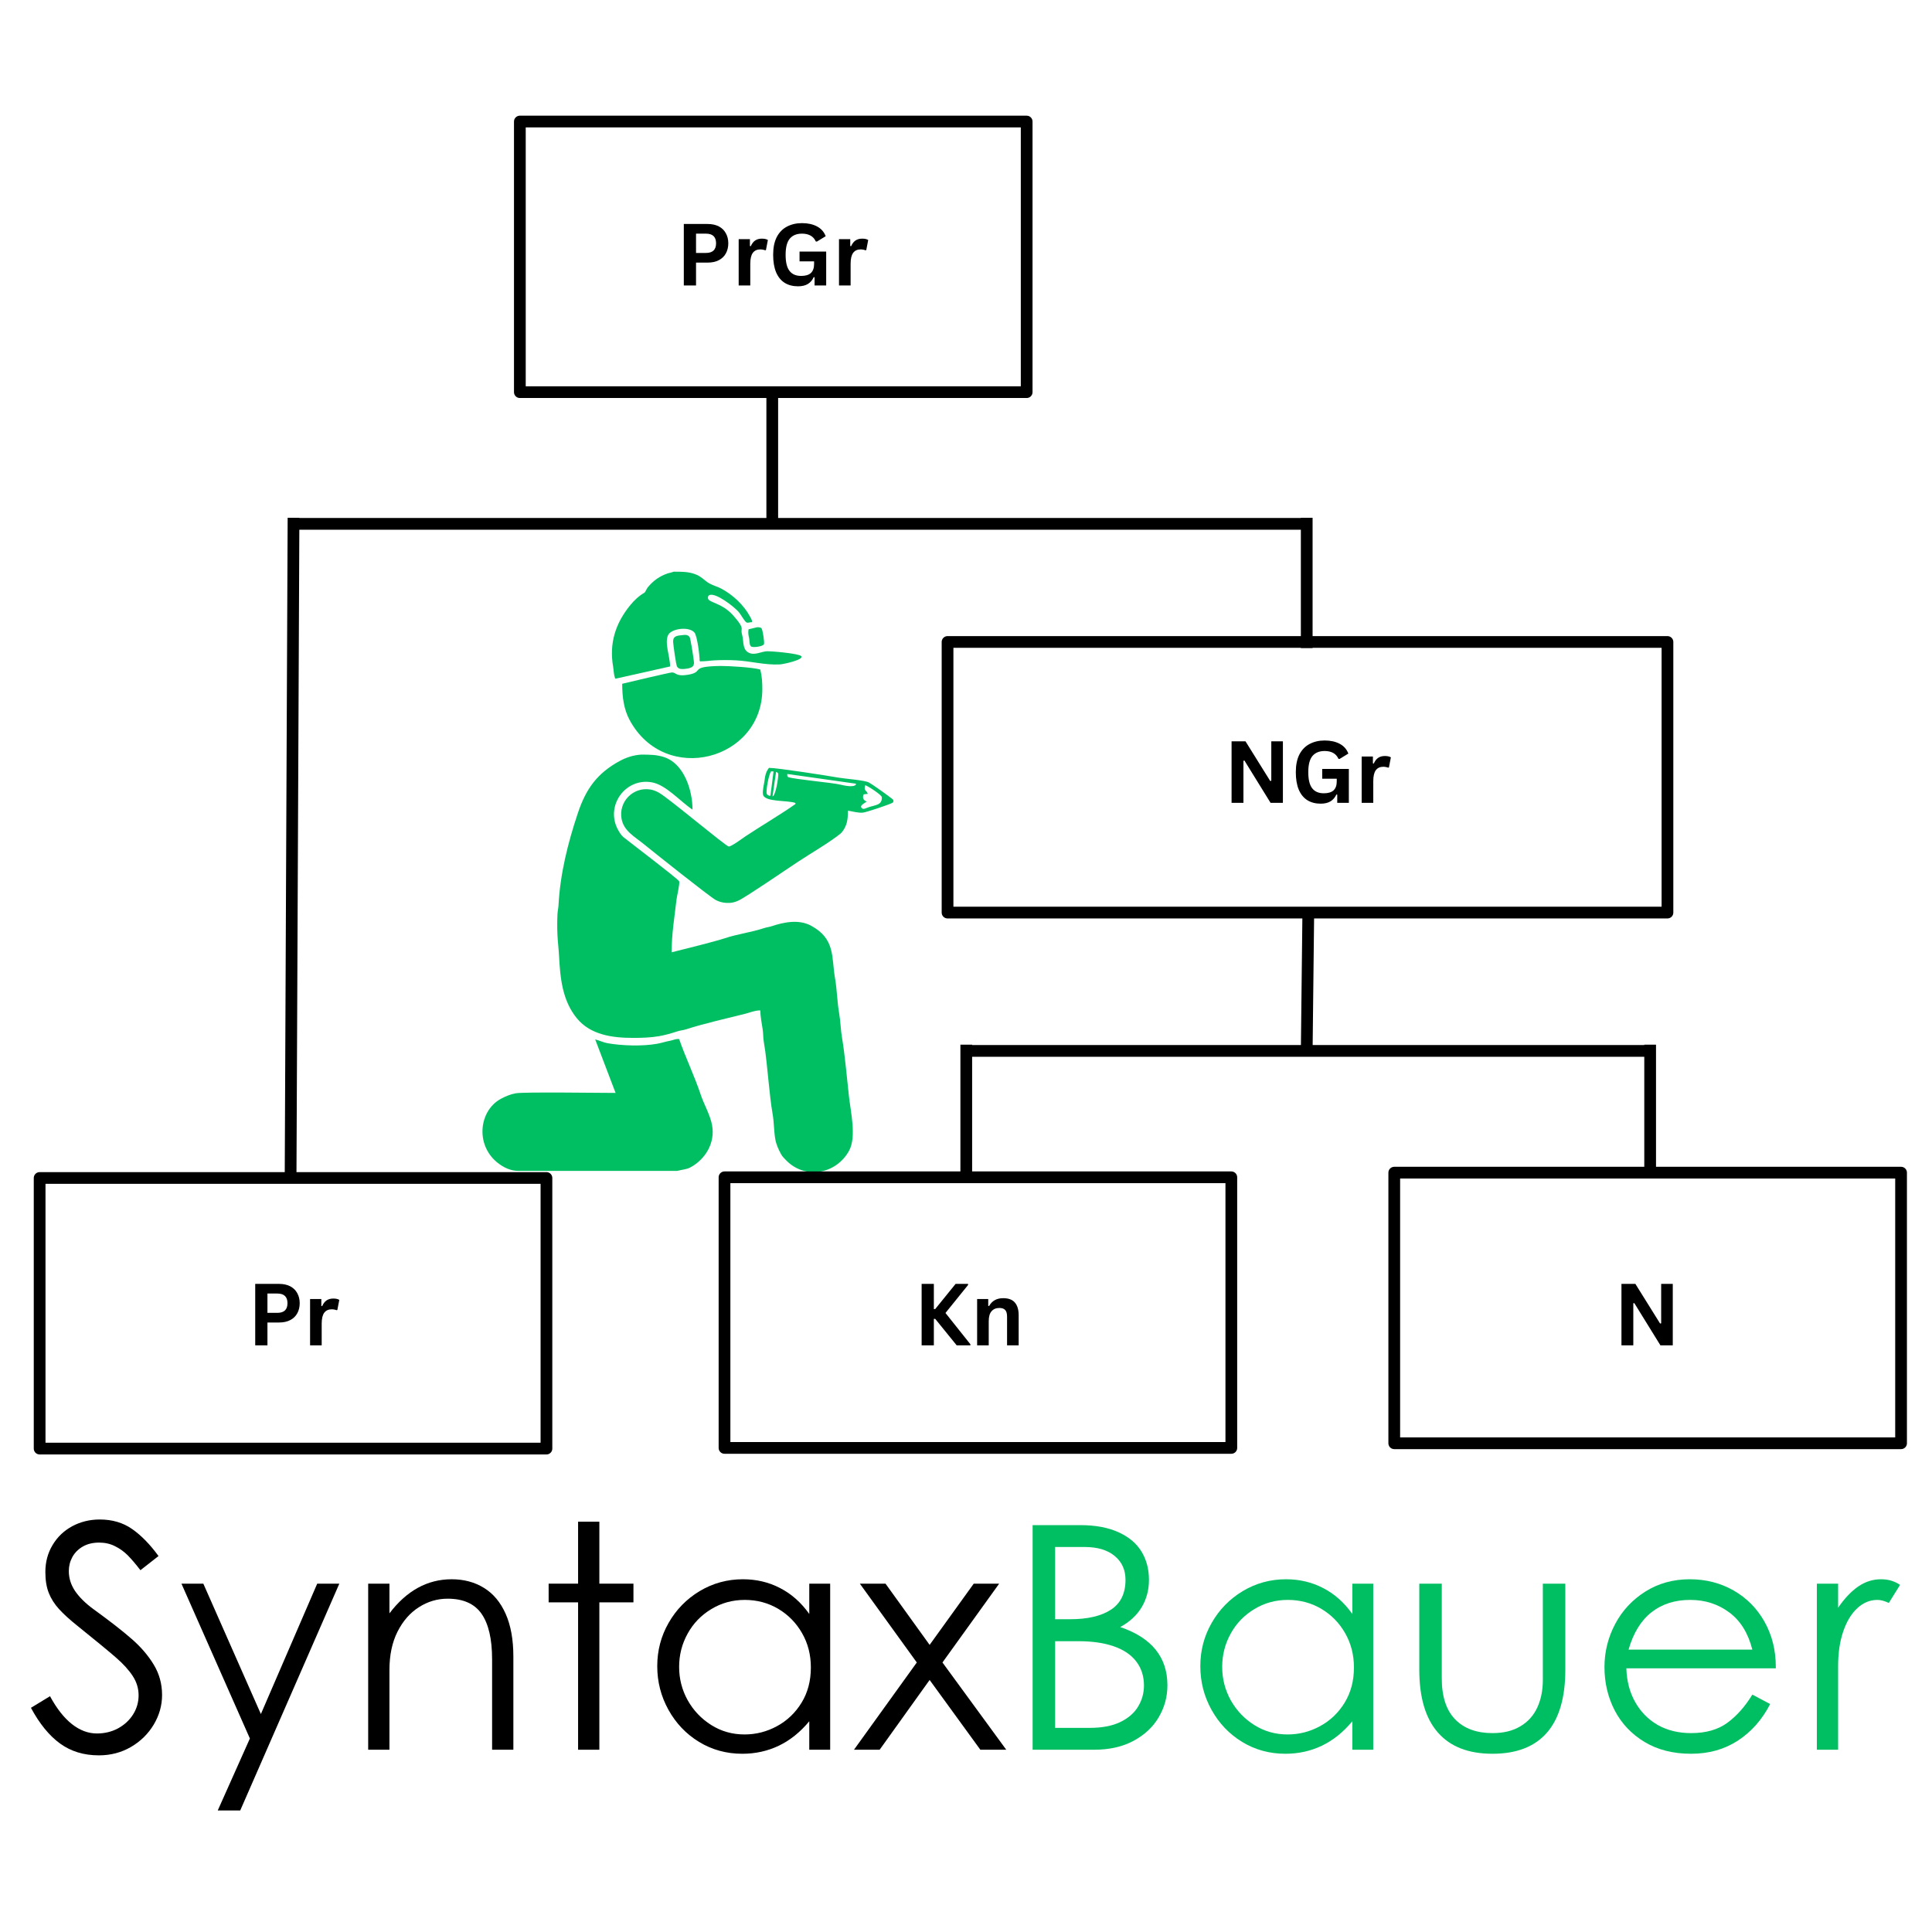 <?xml version="1.0" encoding="UTF-8" standalone="no"?>
<!DOCTYPE svg PUBLIC "-//W3C//DTD SVG 1.1//EN" "http://www.w3.org/Graphics/SVG/1.1/DTD/svg11.dtd">
<svg xmlns:dc="http://purl.org/dc/elements/1.1/" xmlns="http://www.w3.org/2000/svg" xmlns:xl="http://www.w3.org/1999/xlink" version="1.1" viewBox="196.376 221.46 247.023 247.023" width="247.023" height="247.023">
  <defs/>
  <g id="Canvas_1" stroke-dasharray="none" fill="none" fill-opacity="1" stroke="none" stroke-opacity="1">
    <title>Canvas 1</title>
    <g id="Canvas_1_Layer_1">
      <title>Layer 1</title>
      <g id="Group_2170">
        <g id="Graphic_2166"/>
        <g id="Group_2003">
          <g id="Graphic_2002">
            <rect x="374.644" y="371.394" width="64.8" height="34.6" stroke="black" stroke-linecap="round" stroke-linejoin="round" stroke-width="1.5"/>
          </g>
          <g id="Graphic_2001">
            <rect x="201.444" y="372.075" width="64.8" height="34.6" stroke="black" stroke-linecap="round" stroke-linejoin="round" stroke-width="1.5"/>
          </g>
          <g id="Graphic_2000">
            <rect x="317.528" y="303.541" width="92.047" height="34.6" stroke="black" stroke-linecap="round" stroke-linejoin="round" stroke-width="1.5"/>
          </g>
          <g id="Graphic_1999">
            <rect x="262.844" y="237" width="64.8" height="34.6" stroke="black" stroke-linecap="round" stroke-linejoin="round" stroke-width="1.5"/>
          </g>
          <g id="Group_1943">
            <title>Group_1667</title>
            <g id="Group_1994">
              <title>Group_1169</title>
              <g id="Group_1995">
                <title>Group_1170</title>
                <g id="Group_1996">
                  <title>Group_1171</title>
                  <g id="Group_1997">
                    <title>Graphic_1172</title>
                    <g id="Graphic_1998">
                      <path d="M 209.02 445.897 C 207.09 445.897 205.434 445.389 204.051 444.382 C 202.664 443.374 201.426 441.85 200.332 439.819 L 202.77 438.335 C 203.621 439.909 204.555 441.096 205.566 441.897 C 206.586 442.702 207.653 443.1 208.769 443.1 C 209.758 443.1 210.66 442.881 211.473 442.444 C 212.285 441.999 212.926 441.405 213.395 440.663 C 213.863 439.913 214.098 439.1 214.098 438.225 C 214.098 437.342 213.848 436.518 213.348 435.756 C 212.856 434.999 212.144 434.21 211.207 433.397 C 210.277 432.585 208.652 431.249 206.332 429.381 C 205.289 428.55 204.481 427.815 203.91 427.178 C 203.336 426.546 202.902 425.862 202.613 425.132 C 202.32 424.393 202.176 423.503 202.176 422.46 C 202.176 421.178 202.481 420.03 203.098 419.007 C 203.711 417.975 204.551 417.175 205.613 416.6 C 206.676 416.03 207.848 415.741 209.129 415.741 C 210.73 415.741 212.113 416.147 213.27 416.96 C 214.434 417.772 215.559 418.925 216.645 420.413 L 214.332 422.225 C 213.715 421.424 213.168 420.784 212.691 420.303 C 212.211 419.827 211.668 419.44 211.066 419.147 C 210.473 418.846 209.801 418.694 209.051 418.694 C 208.246 418.694 207.555 418.862 206.973 419.194 C 206.387 419.53 205.941 419.975 205.629 420.538 C 205.324 421.1 205.176 421.702 205.176 422.335 C 205.176 423.241 205.442 424.093 205.973 424.882 C 206.504 425.663 207.274 426.428 208.285 427.178 C 210.418 428.721 212.066 430.003 213.223 431.022 C 214.387 432.034 215.324 433.128 216.035 434.303 C 216.742 435.471 217.098 436.764 217.098 438.178 C 217.098 439.514 216.742 440.772 216.035 441.96 C 215.324 443.147 214.356 444.1 213.129 444.819 C 211.898 445.538 210.527 445.897 209.02 445.897" fill="black"/>
                    </g>
                  </g>
                </g>
              </g>
            </g>
            <g id="Group_1989">
              <title>Group_1165</title>
              <g id="Group_1990">
                <title>Group_1166</title>
                <g id="Group_1991">
                  <title>Group_1167</title>
                  <g id="Group_1992">
                    <title>Graphic_1168</title>
                    <g id="Graphic_1993">
                      <path d="M 236.935 423.944 L 239.763 423.944 L 227.091 452.944 L 224.216 452.944 L 228.326 443.741 L 219.576 423.944 L 222.373 423.944 L 229.732 440.616 L 236.935 423.944" fill="black"/>
                    </g>
                  </g>
                </g>
              </g>
            </g>
            <g id="Group_1984">
              <title>Group_1161</title>
              <g id="Group_1985">
                <title>Group_1162</title>
                <g id="Group_1986">
                  <title>Group_1163</title>
                  <g id="Group_1987">
                    <title>Graphic_1164</title>
                    <g id="Graphic_1988">
                      <path d="M 246.17 423.944 L 246.17 427.741 C 248.377 424.835 251.029 423.382 254.123 423.382 C 255.693 423.382 257.076 423.753 258.264 424.491 C 259.451 425.221 260.373 426.327 261.029 427.803 C 261.686 429.284 262.014 431.1 262.014 433.257 L 262.014 445.178 L 259.295 445.178 L 259.295 433.616 C 259.295 431.034 258.846 429.096 257.951 427.803 C 257.053 426.514 255.607 425.866 253.607 425.866 C 252.303 425.866 251.084 426.225 249.951 426.944 C 248.815 427.663 247.896 428.71 247.201 430.085 C 246.514 431.452 246.17 433.081 246.17 434.975 L 246.17 445.178 L 243.451 445.178 L 243.451 423.944 L 246.17 423.944" fill="black"/>
                    </g>
                  </g>
                </g>
              </g>
            </g>
            <g id="Group_1979">
              <title>Group_1157</title>
              <g id="Group_1980">
                <title>Group_1158</title>
                <g id="Group_1981">
                  <title>Group_1159</title>
                  <g id="Group_1982">
                    <title>Graphic_1160</title>
                    <g id="Graphic_1983">
                      <path d="M 270.29 426.335 L 266.524 426.335 L 266.524 423.944 L 270.29 423.944 L 270.29 416.022 L 273.009 416.022 L 273.009 423.944 L 277.368 423.944 L 277.368 426.335 L 273.009 426.335 L 273.009 445.178 L 270.29 445.178 L 270.29 426.335" fill="black"/>
                    </g>
                  </g>
                </g>
              </g>
            </g>
            <g id="Group_1974">
              <title>Group_1153</title>
              <g id="Group_1975">
                <title>Group_1154</title>
                <g id="Group_1976">
                  <title>Group_1155</title>
                  <g id="Group_1977">
                    <title>Graphic_1156</title>
                    <g id="Graphic_1978">
                      <path d="M 291.286 445.694 C 289.255 445.694 287.411 445.186 285.755 444.178 C 284.106 443.171 282.806 441.803 281.849 440.085 C 280.888 438.358 280.411 436.491 280.411 434.491 C 280.411 432.491 280.896 430.647 281.864 428.96 C 282.833 427.264 284.153 425.909 285.833 424.897 C 287.521 423.889 289.364 423.382 291.364 423.382 C 293.091 423.382 294.677 423.757 296.114 424.507 C 297.56 425.249 298.806 426.35 299.849 427.819 L 299.849 423.944 L 302.521 423.944 L 302.521 445.178 L 299.849 445.178 L 299.849 441.538 C 298.7 442.925 297.403 443.968 295.958 444.663 C 294.521 445.35 292.962 445.694 291.286 445.694 M 291.568 443.225 C 293.036 443.225 294.419 442.874 295.724 442.163 C 297.024 441.456 298.071 440.456 298.864 439.163 C 299.653 437.874 300.052 436.374 300.052 434.663 C 300.052 433.038 299.677 431.577 298.927 430.272 C 298.177 428.96 297.161 427.925 295.88 427.163 C 294.599 426.405 293.169 426.022 291.599 426.022 C 290.024 426.022 288.591 426.421 287.302 427.21 C 286.009 427.991 285.005 429.038 284.286 430.35 C 283.567 431.655 283.208 433.065 283.208 434.585 C 283.208 436.108 283.571 437.53 284.302 438.85 C 285.04 440.163 286.044 441.221 287.317 442.022 C 288.599 442.827 290.013 443.225 291.568 443.225" fill="black"/>
                    </g>
                  </g>
                </g>
              </g>
            </g>
            <g id="Group_1969">
              <title>Group_1149</title>
              <g id="Group_1970">
                <title>Group_1150</title>
                <g id="Group_1971">
                  <title>Group_1151</title>
                  <g id="Group_1972">
                    <title>Graphic_1152</title>
                    <g id="Graphic_1973">
                      <path d="M 309.597 423.944 L 315.237 431.772 L 320.878 423.944 L 324.128 423.944 L 316.878 434.022 L 325.034 445.178 L 321.722 445.178 L 315.237 436.257 L 308.847 445.178 L 305.565 445.178 L 313.597 434.022 L 306.315 423.944 L 309.597 423.944" fill="black"/>
                    </g>
                  </g>
                </g>
              </g>
            </g>
            <g id="Group_1964">
              <title>Group_1145</title>
              <g id="Group_1965">
                <title>Group_1146</title>
                <g id="Group_1966">
                  <title>Group_1147</title>
                  <g id="Group_1967">
                    <title>Graphic_1148</title>
                    <g id="Graphic_1968">
                      <path d="M 334.485 416.46 C 336.43 416.46 338.063 416.764 339.375 417.366 C 340.695 417.96 341.676 418.78 342.313 419.819 C 342.957 420.862 343.281 422.077 343.281 423.46 C 343.281 424.741 342.973 425.905 342.359 426.944 C 341.742 427.975 340.828 428.827 339.609 429.491 C 343.629 430.858 345.641 433.342 345.641 436.944 C 345.641 438.405 345.27 439.764 344.531 441.022 C 343.801 442.272 342.727 443.28 341.313 444.038 C 339.906 444.8 338.227 445.178 336.281 445.178 L 328.406 445.178 L 328.406 416.46 L 334.485 416.46 M 333.203 428.491 C 335.441 428.491 337.18 428.085 338.422 427.272 C 339.66 426.46 340.281 425.19 340.281 423.46 C 340.281 422.178 339.817 421.159 338.891 420.397 C 337.973 419.639 336.692 419.256 335.047 419.256 L 331.281 419.256 L 331.281 428.491 L 333.203 428.491 M 335.719 442.382 C 337.27 442.382 338.563 442.139 339.594 441.647 C 340.633 441.147 341.399 440.487 341.891 439.663 C 342.391 438.831 342.641 437.936 342.641 436.975 C 342.641 435.78 342.313 434.753 341.656 433.897 C 341.008 433.046 340.055 432.397 338.797 431.96 C 337.547 431.522 336.039 431.303 334.281 431.303 L 331.281 431.303 L 331.281 442.382 L 335.719 442.382" fill="#00bf63"/>
                    </g>
                  </g>
                </g>
              </g>
            </g>
            <g id="Group_1959">
              <title>Group_1141</title>
              <g id="Group_1960">
                <title>Group_1142</title>
                <g id="Group_1961">
                  <title>Group_1143</title>
                  <g id="Group_1962">
                    <title>Graphic_1144</title>
                    <g id="Graphic_1963">
                      <path d="M 360.722 445.694 C 358.69 445.694 356.847 445.186 355.19 444.178 C 353.542 443.171 352.241 441.803 351.284 440.085 C 350.323 438.358 349.847 436.491 349.847 434.491 C 349.847 432.491 350.331 430.647 351.3 428.96 C 352.269 427.264 353.589 425.909 355.269 424.897 C 356.956 423.889 358.8 423.382 360.8 423.382 C 362.526 423.382 364.112 423.757 365.551 424.507 C 366.995 425.249 368.242 426.35 369.283 427.819 L 369.283 423.944 L 371.955 423.944 L 371.955 445.178 L 369.283 445.178 L 369.283 441.538 C 368.135 442.925 366.838 443.968 365.394 444.663 C 363.955 445.35 362.397 445.694 360.722 445.694 M 361.003 443.225 C 362.472 443.225 363.855 442.874 365.158 442.163 C 366.459 441.456 367.507 440.456 368.301 439.163 C 369.089 437.874 369.488 436.374 369.488 434.663 C 369.488 433.038 369.111 431.577 368.362 430.272 C 367.612 428.96 366.597 427.925 365.315 427.163 C 364.034 426.405 362.604 426.022 361.033 426.022 C 359.46 426.022 358.026 426.421 356.737 427.21 C 355.444 427.991 354.44 429.038 353.722 430.35 C 353.003 431.655 352.644 433.065 352.644 434.585 C 352.644 436.108 353.007 437.53 353.737 438.85 C 354.476 440.163 355.479 441.221 356.753 442.022 C 358.034 442.827 359.449 443.225 361.003 443.225" fill="#00bf63"/>
                    </g>
                  </g>
                </g>
              </g>
            </g>
            <g id="Group_1954">
              <title>Group_1137</title>
              <g id="Group_1955">
                <title>Group_1138</title>
                <g id="Group_1956">
                  <title>Group_1139</title>
                  <g id="Group_1957">
                    <title>Graphic_1140</title>
                    <g id="Graphic_1958">
                      <path d="M 387.204 445.694 C 384.13 445.694 381.802 444.788 380.22 442.975 C 378.634 441.163 377.845 438.487 377.845 434.944 L 377.845 423.944 L 380.719 423.944 L 380.719 436.053 C 380.719 438.378 381.29 440.128 382.439 441.303 C 383.583 442.471 385.173 443.053 387.204 443.053 C 388.61 443.053 389.791 442.768 390.75 442.194 C 391.72 441.624 392.443 440.827 392.922 439.803 C 393.4 438.772 393.642 437.593 393.642 436.257 L 393.642 423.944 L 396.516 423.944 L 396.516 434.944 C 396.516 438.518 395.727 441.206 394.158 443.007 C 392.582 444.8 390.266 445.694 387.204 445.694" fill="#00bf63"/>
                    </g>
                  </g>
                </g>
              </g>
            </g>
            <g id="Group_1949">
              <title>Group_1133</title>
              <g id="Group_1950">
                <title>Group_1134</title>
                <g id="Group_1951">
                  <title>Group_1135</title>
                  <g id="Group_1952">
                    <title>Graphic_1136</title>
                    <g id="Graphic_1953">
                      <path d="M 412.6 445.694 C 410.307 445.694 408.327 445.194 406.662 444.194 C 404.995 443.194 403.718 441.85 402.833 440.163 C 401.959 438.467 401.521 436.616 401.521 434.616 C 401.521 432.671 401.974 430.835 402.881 429.116 C 403.787 427.397 405.073 426.014 406.74 424.96 C 408.405 423.909 410.303 423.382 412.428 423.382 C 414.491 423.382 416.356 423.862 418.037 424.819 C 419.712 425.78 421.029 427.112 421.99 428.819 C 422.948 430.53 423.428 432.452 423.428 434.585 L 423.428 434.772 L 404.319 434.772 C 404.369 436.409 404.748 437.85 405.459 439.1 C 406.167 440.35 407.13 441.327 408.35 442.022 C 409.577 442.71 410.994 443.053 412.6 443.053 C 414.483 443.053 416.025 442.616 417.224 441.741 C 418.431 440.858 419.499 439.655 420.427 438.131 L 422.709 439.335 C 421.678 441.335 420.294 442.897 418.568 444.022 C 416.849 445.139 414.857 445.694 412.6 445.694 M 420.427 432.381 C 419.895 430.28 418.917 428.694 417.49 427.632 C 416.06 426.561 414.389 426.022 412.476 426.022 C 410.525 426.022 408.88 426.55 407.538 427.6 C 406.193 428.655 405.213 430.249 404.6 432.381 L 420.427 432.381" fill="#00bf63"/>
                    </g>
                  </g>
                </g>
              </g>
            </g>
            <g id="Group_1944">
              <title>Group_1129</title>
              <g id="Group_1945">
                <title>Group_1130</title>
                <g id="Group_1946">
                  <title>Group_1131</title>
                  <g id="Group_1947">
                    <title>Graphic_1132</title>
                    <g id="Graphic_1948">
                      <path d="M 431.395 423.944 L 431.395 427.022 C 432.214 425.827 433.075 424.921 433.972 424.303 C 434.866 423.69 435.836 423.382 436.879 423.382 C 437.378 423.382 437.821 423.444 438.206 423.569 C 438.59 423.686 438.96 423.862 439.316 424.1 L 437.877 426.413 C 437.335 426.155 436.851 426.022 436.426 426.022 C 435.465 426.022 434.604 426.378 433.846 427.085 C 433.086 427.784 432.488 428.772 432.05 430.053 C 431.612 431.335 431.395 432.803 431.395 434.46 L 431.395 445.178 L 428.675 445.178 L 428.675 423.944 L 431.395 423.944" fill="#00bf63"/>
                    </g>
                  </g>
                </g>
              </g>
            </g>
          </g>
          <g id="Group_1938">
            <title>Group_1241</title>
            <g id="Group_1939">
              <title>Group_1242</title>
              <g id="Group_1940">
                <title>Group_1243</title>
                <g id="Group_1941">
                  <title>Graphic_1244</title>
                  <g id="Graphic_1942">
                    <path d="M 232.055 385.616 C 232.617 385.616 233.094 385.721 233.492 385.928 C 233.887 386.139 234.184 386.428 234.383 386.803 C 234.59 387.171 234.696 387.596 234.696 388.085 C 234.696 388.577 234.59 389.006 234.383 389.381 C 234.184 389.749 233.887 390.034 233.492 390.241 C 233.094 390.452 232.617 390.553 232.055 390.553 L 230.571 390.553 L 230.571 393.475 L 229.008 393.475 L 229.008 385.616 L 232.055 385.616 M 231.836 389.319 C 232.699 389.319 233.133 388.909 233.133 388.085 C 233.133 387.264 232.699 386.85 231.836 386.85 L 230.571 386.85 L 230.571 389.319 L 231.836 389.319" fill="black"/>
                  </g>
                </g>
              </g>
            </g>
          </g>
          <g id="Group_1933">
            <title>Group_1237</title>
            <g id="Group_1934">
              <title>Group_1238</title>
              <g id="Group_1935">
                <title>Group_1239</title>
                <g id="Group_1936">
                  <title>Graphic_1240</title>
                  <g id="Graphic_1937">
                    <path d="M 236.022 393.475 L 236.022 387.553 L 237.46 387.553 L 237.46 388.428 L 237.569 388.46 C 237.714 388.128 237.901 387.881 238.132 387.725 C 238.37 387.569 238.655 387.491 238.991 387.491 C 239.323 387.491 239.577 387.549 239.757 387.663 L 239.507 388.96 L 239.397 388.975 C 239.292 388.936 239.194 388.909 239.101 388.897 C 239.015 388.878 238.913 388.866 238.788 388.866 C 238.37 388.866 238.054 389.014 237.835 389.303 C 237.616 389.596 237.507 390.065 237.507 390.71 L 237.507 393.475 L 236.022 393.475" fill="black"/>
                  </g>
                </g>
              </g>
            </g>
          </g>
          <g id="Group_1928">
            <title>Group_1229</title>
            <g id="Group_1929">
              <title>Group_1230</title>
              <g id="Group_1930">
                <title>Group_1231</title>
                <g id="Group_1931">
                  <title>Graphic_1232</title>
                  <g id="Graphic_1932">
                    <path d="M 405.208 393.475 L 403.693 393.475 L 403.693 385.616 L 405.474 385.616 L 408.63 390.678 L 408.771 390.663 L 408.771 385.616 L 410.255 385.616 L 410.255 393.475 L 408.677 393.475 L 405.333 388.069 L 405.208 388.1 L 405.208 393.475" fill="black"/>
                  </g>
                </g>
              </g>
            </g>
          </g>
          <g id="Group_1923">
            <title>Group_1221</title>
            <g id="Group_1924">
              <title>Group_1222</title>
              <g id="Group_1925">
                <title>Group_1223</title>
                <g id="Group_1926">
                  <title>Graphic_1224</title>
                  <g id="Graphic_1927">
                    <path d="M 355.36 324.107 L 353.844 324.107 L 353.844 316.247 L 355.625 316.247 L 358.781 321.31 L 358.922 321.294 L 358.922 316.247 L 360.406 316.247 L 360.406 324.107 L 358.828 324.107 L 355.485 318.7 L 355.36 318.732 L 355.36 324.107" fill="black"/>
                  </g>
                </g>
              </g>
            </g>
          </g>
          <g id="Group_1918">
            <title>Group_1217</title>
            <g id="Group_1919">
              <title>Group_1218</title>
              <g id="Group_1920">
                <title>Group_1219</title>
                <g id="Group_1921">
                  <title>Graphic_1220</title>
                  <g id="Graphic_1922">
                    <path d="M 365.245 324.216 C 364.588 324.216 364.018 324.071 363.541 323.778 C 363.061 323.478 362.69 323.025 362.432 322.419 C 362.182 321.818 362.057 321.071 362.057 320.185 C 362.057 319.29 362.206 318.54 362.51 317.935 C 362.823 317.333 363.252 316.884 363.807 316.591 C 364.37 316.29 365.014 316.138 365.745 316.138 C 366.495 316.138 367.135 316.278 367.666 316.56 C 368.198 316.841 368.565 317.259 368.776 317.81 L 367.651 318.497 L 367.51 318.482 C 367.354 318.138 367.127 317.888 366.838 317.732 C 366.545 317.568 366.182 317.482 365.745 317.482 C 365.065 317.482 364.545 317.696 364.182 318.122 C 363.827 318.552 363.651 319.239 363.651 320.185 C 363.651 321.134 363.815 321.821 364.151 322.247 C 364.483 322.677 364.979 322.888 365.635 322.888 C 366.198 322.888 366.612 322.763 366.885 322.513 C 367.155 322.255 367.291 321.872 367.291 321.372 L 367.291 321.028 L 365.432 321.028 L 365.432 319.778 L 368.838 319.778 L 368.838 324.107 L 367.354 324.107 L 367.354 323.06 L 367.245 323.044 C 367.077 323.419 366.827 323.712 366.495 323.919 C 366.17 324.114 365.752 324.216 365.245 324.216" fill="black"/>
                  </g>
                </g>
              </g>
            </g>
          </g>
          <g id="Group_1913">
            <title>Group_1213</title>
            <g id="Group_1914">
              <title>Group_1214</title>
              <g id="Group_1915">
                <title>Group_1215</title>
                <g id="Group_1916">
                  <title>Graphic_1216</title>
                  <g id="Graphic_1917">
                    <path d="M 370.477 324.107 L 370.477 318.185 L 371.914 318.185 L 371.914 319.06 L 372.023 319.091 C 372.168 318.759 372.355 318.513 372.586 318.357 C 372.824 318.2 373.109 318.122 373.445 318.122 C 373.777 318.122 374.031 318.181 374.211 318.294 L 373.961 319.591 L 373.852 319.607 C 373.746 319.568 373.648 319.54 373.555 319.528 C 373.469 319.509 373.367 319.497 373.242 319.497 C 372.824 319.497 372.508 319.646 372.289 319.935 C 372.07 320.228 371.961 320.696 371.961 321.341 L 371.961 324.107 L 370.477 324.107" fill="black"/>
                  </g>
                </g>
              </g>
            </g>
          </g>
          <g id="Group_1908">
            <title>Group_1205</title>
            <g id="Group_1909">
              <title>Group_1206</title>
              <g id="Group_1910">
                <title>Group_1207</title>
                <g id="Group_1911">
                  <title>Graphic_1208</title>
                  <g id="Graphic_1912">
                    <path d="M 286.854 250.098 C 287.417 250.098 287.893 250.204 288.292 250.411 C 288.686 250.622 288.983 250.911 289.182 251.286 C 289.389 251.653 289.495 252.079 289.495 252.567 C 289.495 253.059 289.389 253.489 289.182 253.864 C 288.983 254.231 288.686 254.516 288.292 254.723 C 287.893 254.934 287.417 255.036 286.854 255.036 L 285.37 255.036 L 285.37 257.958 L 283.807 257.958 L 283.807 250.098 L 286.854 250.098 M 286.635 253.801 C 287.499 253.801 287.932 253.391 287.932 252.567 C 287.932 251.747 287.499 251.333 286.635 251.333 L 285.37 251.333 L 285.37 253.801 L 286.635 253.801" fill="black"/>
                  </g>
                </g>
              </g>
            </g>
          </g>
          <g id="Group_1903">
            <title>Group_1201</title>
            <g id="Group_1904">
              <title>Group_1202</title>
              <g id="Group_1905">
                <title>Group_1203</title>
                <g id="Group_1906">
                  <title>Graphic_1204</title>
                  <g id="Graphic_1907">
                    <path d="M 290.822 257.958 L 290.822 252.036 L 292.259 252.036 L 292.259 252.911 L 292.369 252.942 C 292.513 252.61 292.701 252.364 292.931 252.208 C 293.169 252.051 293.454 251.973 293.79 251.973 C 294.122 251.973 294.376 252.032 294.556 252.145 L 294.306 253.442 L 294.197 253.458 C 294.091 253.419 293.994 253.391 293.9 253.379 C 293.814 253.36 293.712 253.348 293.587 253.348 C 293.169 253.348 292.853 253.497 292.634 253.786 C 292.415 254.079 292.306 254.547 292.306 255.192 L 292.306 257.958 L 290.822 257.958" fill="black"/>
                  </g>
                </g>
              </g>
            </g>
          </g>
          <g id="Group_1898">
            <title>Group_1197</title>
            <g id="Group_1899">
              <title>Group_1198</title>
              <g id="Group_1900">
                <title>Group_1199</title>
                <g id="Group_1901">
                  <title>Graphic_1200</title>
                  <g id="Graphic_1902">
                    <path d="M 298.417 258.067 C 297.761 258.067 297.191 257.922 296.714 257.629 C 296.234 257.329 295.863 256.876 295.605 256.27 C 295.355 255.669 295.23 254.922 295.23 254.036 C 295.23 253.141 295.378 252.391 295.683 251.786 C 295.996 251.184 296.425 250.735 296.98 250.442 C 297.542 250.141 298.187 249.989 298.917 249.989 C 299.667 249.989 300.308 250.129 300.839 250.411 C 301.371 250.692 301.738 251.11 301.949 251.661 L 300.824 252.348 L 300.683 252.333 C 300.527 251.989 300.3 251.739 300.011 251.583 C 299.718 251.419 299.355 251.333 298.917 251.333 C 298.238 251.333 297.718 251.547 297.355 251.973 C 297 252.403 296.824 253.09 296.824 254.036 C 296.824 254.985 296.988 255.672 297.324 256.098 C 297.656 256.528 298.152 256.739 298.808 256.739 C 299.371 256.739 299.785 256.614 300.058 256.364 C 300.328 256.106 300.464 255.723 300.464 255.223 L 300.464 254.879 L 298.605 254.879 L 298.605 253.629 L 302.011 253.629 L 302.011 257.958 L 300.527 257.958 L 300.527 256.911 L 300.417 256.895 C 300.25 257.27 300 257.563 299.667 257.77 C 299.343 257.965 298.925 258.067 298.417 258.067" fill="black"/>
                  </g>
                </g>
              </g>
            </g>
          </g>
          <g id="Group_1893">
            <title>Group_1193</title>
            <g id="Group_1894">
              <title>Group_1194</title>
              <g id="Group_1895">
                <title>Group_1195</title>
                <g id="Group_1896">
                  <title>Graphic_1196</title>
                  <g id="Graphic_1897">
                    <path d="M 303.649 257.958 L 303.649 252.036 L 305.087 252.036 L 305.087 252.911 L 305.196 252.942 C 305.341 252.61 305.528 252.364 305.759 252.208 C 305.997 252.051 306.282 251.973 306.618 251.973 C 306.95 251.973 307.204 252.032 307.384 252.145 L 307.134 253.442 L 307.024 253.458 C 306.919 253.419 306.821 253.391 306.728 253.379 C 306.642 253.36 306.54 253.348 306.415 253.348 C 305.997 253.348 305.681 253.497 305.462 253.786 C 305.243 254.079 305.134 254.547 305.134 255.192 L 305.134 257.958 L 303.649 257.958" fill="black"/>
                  </g>
                </g>
              </g>
            </g>
          </g>
          <g id="Group_1891">
            <title>Graphic_1192</title>
            <g id="Graphic_1892">
              <line x1="233.909" y1="288.438" x2="363.467" y2="288.438" stroke="black" stroke-linecap="butt" stroke-linejoin="round" stroke-width="1.5"/>
            </g>
          </g>
          <g id="Group_1889">
            <title>Graphic_1191</title>
            <g id="Graphic_1890">
              <line x1="319.921" y1="355.825" x2="406.987" y2="355.825" stroke="black" stroke-linecap="butt" stroke-linejoin="round" stroke-width="1.5"/>
            </g>
          </g>
          <g id="Group_1887">
            <title>Graphic_1190</title>
            <g id="Graphic_1888">
              <line x1="319.921" y1="371.68" x2="319.921" y2="355.028" stroke="black" stroke-linecap="butt" stroke-linejoin="round" stroke-width="1.5"/>
            </g>
          </g>
          <g id="Group_1885">
            <title>Graphic_1189</title>
            <g id="Graphic_1886">
              <line x1="407.362" y1="371.684" x2="407.362" y2="355.032" stroke="black" stroke-linecap="butt" stroke-linejoin="round" stroke-width="1.5"/>
            </g>
          </g>
          <g id="Group_1883">
            <title>Graphic_1188</title>
            <g id="Graphic_1884">
              <line x1="363.452" y1="355.821" x2="363.651" y2="338.251" stroke="black" stroke-linecap="butt" stroke-linejoin="round" stroke-width="1.5"/>
            </g>
          </g>
          <g id="Group_1881">
            <title>Graphic_1187</title>
            <g id="Graphic_1882">
              <line x1="363.452" y1="304.317" x2="363.452" y2="287.665" stroke="black" stroke-linecap="butt" stroke-linejoin="round" stroke-width="1.5"/>
            </g>
          </g>
          <g id="Group_1879">
            <title>Graphic_1186</title>
            <g id="Graphic_1880">
              <line x1="295.116" y1="288.063" x2="295.116" y2="271.407" stroke="black" stroke-linecap="butt" stroke-linejoin="round" stroke-width="1.5"/>
            </g>
          </g>
          <g id="Group_1877">
            <title>Graphic_1185</title>
            <g id="Graphic_1878">
              <line x1="233.53" y1="372.075" x2="233.905" y2="287.665" stroke="black" stroke-linecap="butt" stroke-linejoin="round" stroke-width="1.5"/>
            </g>
          </g>
          <g id="Group_1872">
            <title>Group_1177</title>
            <g id="Group_1873">
              <title>Group_1178</title>
              <g id="Group_1874">
                <title>Group_1179</title>
                <g id="Group_1875">
                  <title>Graphic_1180</title>
                  <g id="Graphic_1876">
                    <path d="M 314.215 393.475 L 314.215 385.616 L 315.777 385.616 L 315.777 388.835 L 315.949 388.835 L 318.558 385.616 L 320.152 385.616 L 320.152 385.756 L 317.262 389.335 L 320.449 393.335 L 320.449 393.475 L 318.699 393.475 L 315.949 390.085 L 315.777 390.085 L 315.777 393.475 L 314.215 393.475" fill="black"/>
                  </g>
                </g>
              </g>
            </g>
          </g>
          <g id="Group_1867">
            <title>Group_1173</title>
            <g id="Group_1868">
              <title>Group_1174</title>
              <g id="Group_1869">
                <title>Group_1175</title>
                <g id="Group_1870">
                  <title>Graphic_1176</title>
                  <g id="Graphic_1871">
                    <path d="M 321.31 393.475 L 321.31 387.553 L 322.731 387.553 L 322.731 388.428 L 322.841 388.444 C 323.216 387.78 323.814 387.444 324.638 387.444 C 325.325 387.444 325.825 387.631 326.138 388.006 C 326.458 388.374 326.622 388.913 326.622 389.631 L 326.622 393.475 L 325.138 393.475 L 325.138 389.803 C 325.138 389.409 325.06 389.128 324.903 388.96 C 324.747 388.784 324.497 388.694 324.153 388.694 C 323.724 388.694 323.392 388.835 323.153 389.116 C 322.911 389.389 322.794 389.819 322.794 390.413 L 322.794 393.475 L 321.31 393.475" fill="black"/>
                  </g>
                </g>
              </g>
            </g>
          </g>
          <g id="Group_1845">
            <title>Group_1114</title>
            <g id="Group_1864">
              <title>Group_1127</title>
              <g id="Group_1865">
                <title>Graphic_1128</title>
                <g id="Graphic_1866">
                  <path d="M 282.509 294.555 C 283.509 294.555 284.302 294.551 285.135 294.829 C 286.113 295.155 286.401 295.691 287.135 296.086 C 287.611 296.343 288.153 296.479 288.633 296.738 C 290.09 297.522 291.475 298.814 292.262 300.275 C 292.365 300.466 292.534 300.687 292.542 301.005 C 292.206 301.005 291.964 301.166 291.78 301.018 C 291.527 300.816 291.096 300.038 290.848 299.734 C 290.335 299.108 287.843 297.138 287.05 297.565 C 286.852 297.672 286.843 298.027 287.011 298.164 C 287.573 298.624 288.979 298.738 290.327 300.386 C 290.621 300.746 291.056 301.22 291.187 301.676 C 291.236 301.848 291.177 302.023 291.187 302.197 C 291.201 302.437 291.282 302.671 291.324 302.907 C 291.467 303.721 291.337 304.671 292.301 304.992 C 292.958 305.211 293.752 304.77 294.411 304.731 C 294.96 304.699 298.564 305.017 298.828 305.357 C 299.183 305.813 296.551 306.388 296.092 306.412 C 294.177 306.513 292.378 305.99 290.49 305.891 C 289.595 305.844 288.648 305.844 287.754 305.891 C 287.183 305.921 286.634 306.021 285.897 306.021 L 285.832 305.956 C 285.832 305.223 285.517 302.766 285.174 302.347 C 284.504 301.528 282.26 301.808 281.819 302.627 C 281.293 303.604 282.053 305.406 282.053 306.673 L 275.083 308.236 L 275.017 308.171 C 274.836 307.677 274.846 307.147 274.776 306.751 C 274.242 303.719 275.065 301.152 276.972 298.822 C 277.444 298.245 278.038 297.663 278.796 297.226 C 278.981 296.983 279.064 296.722 279.2 296.555 C 279.892 295.709 280.724 295.113 281.773 294.764 C 281.958 294.702 282.168 294.692 282.509 294.555 Z" fill="#00bf63"/>
                </g>
              </g>
            </g>
            <g id="Group_1861">
              <title>Group_1125</title>
              <g id="Group_1862">
                <title>Graphic_1126</title>
                <g id="Graphic_1863">
                  <path d="M 283.943 302.634 C 284.289 302.634 284.468 302.766 284.568 302.953 C 284.676 303.154 285.124 305.98 285.109 306.243 C 285.101 306.38 285.067 306.525 284.978 306.634 C 284.724 306.944 283.895 307.018 283.519 306.998 C 283.265 306.985 283.058 306.906 282.933 306.673 C 282.812 306.448 282.464 303.962 282.444 303.578 C 282.434 303.381 282.444 303.152 282.574 302.992 C 282.831 302.678 283.416 302.699 283.943 302.634 Z" fill="#00bf63"/>
                </g>
              </g>
            </g>
            <g id="Group_1858">
              <title>Group_1123</title>
              <g id="Group_1859">
                <title>Graphic_1124</title>
                <g id="Graphic_1860">
                  <path d="M 288.503 306.608 C 289.621 306.608 292.559 306.78 293.584 307.063 C 293.811 307.972 293.845 308.744 293.845 309.572 C 293.845 318.646 281.428 321.971 276.874 313.513 C 276.137 312.143 275.929 310.578 275.929 308.888 C 276.704 308.694 282.051 307.435 282.301 307.435 C 282.828 307.435 282.803 308.006 284.379 307.728 C 286.498 307.354 284.384 306.673 288.503 306.608 Z" fill="#00bf63"/>
                </g>
              </g>
            </g>
            <g id="Group_1855">
              <title>Group_1121</title>
              <g id="Group_1856">
                <title>Graphic_1122</title>
                <g id="Graphic_1857">
                  <path d="M 282.112 354.516 C 282.408 354.464 282.694 354.295 283.161 354.295 L 283.226 354.36 C 284.087 356.809 285.184 359.067 285.969 361.422 C 286.407 362.736 287.185 363.995 287.428 365.37 C 287.823 367.611 286.562 369.689 284.64 370.725 C 284.155 370.986 283.625 370.998 282.965 371.168 L 262.64 371.168 C 261.966 371.168 261.335 370.954 260.861 370.699 C 257.035 368.638 257.371 363.593 260.425 361.949 C 261.027 361.625 261.649 361.365 262.327 361.246 C 263.404 361.056 273.005 361.2 275.083 361.2 L 272.477 354.36 C 273.072 354.509 273.538 354.752 274.047 354.842 C 275.906 355.17 278.501 355.249 280.366 354.92 C 280.953 354.816 281.524 354.62 282.112 354.516 Z" fill="#00bf63"/>
                </g>
              </g>
            </g>
            <g id="Group_1852">
              <title>Group_1119</title>
              <g id="Group_1853">
                <title>Graphic_1120</title>
                <g id="Graphic_1854">
                  <path d="M 293.193 301.656 C 293.46 301.656 293.648 301.681 293.741 301.793 C 293.889 301.974 294.157 303.641 294.047 303.845 C 293.901 304.115 292.571 304.33 292.366 304.08 C 292.153 303.82 292.235 303.359 292.158 303.05 C 292.081 302.743 292.001 302.364 292.086 301.917 Z" fill="#00bf63"/>
                </g>
              </g>
            </g>
            <g id="Group_1849">
              <title>Group_1117</title>
              <g id="Group_1850">
                <title>Graphic_1118</title>
                <g id="Graphic_1851">
                  <path d="M 278.34 317.943 C 279.464 317.943 280.356 317.953 281.304 318.269 C 283.811 319.104 284.92 322.442 284.92 324.979 C 283.316 323.91 281.542 321.809 279.714 321.487 C 276.317 320.887 273.754 324.508 275.376 327.519 C 275.551 327.846 275.803 328.26 276.092 328.497 C 276.925 329.178 283.058 333.813 283.206 334.138 C 283.327 334.404 282.914 336.089 282.868 336.51 C 282.624 338.7 282.249 340.841 282.249 343.22 C 283.854 342.818 287.8 341.84 289.076 341.415 C 290.696 340.875 292.427 340.672 294.047 340.132 C 294.369 340.024 294.716 339.991 295.037 339.884 C 296.63 339.353 298.52 338.98 300.079 339.819 C 303.22 341.51 302.676 343.894 303.141 346.529 C 303.402 348.01 303.408 349.538 303.669 351.018 C 303.856 352.079 303.859 353.162 304.047 354.223 C 304.385 356.138 304.69 359.557 304.92 361.624 C 305.137 363.583 305.898 366.804 304.952 368.562 C 303.343 371.551 299.397 372.322 296.939 369.865 C 296.677 369.602 296.407 369.342 296.229 369.011 C 295.912 368.422 295.624 367.796 295.506 367.129 C 295.317 366.059 295.349 364.958 295.161 363.891 C 294.926 362.561 294.802 361.185 294.653 359.839 C 294.462 358.121 294.334 356.364 294.034 354.659 C 293.937 354.11 293.975 353.543 293.877 352.992 C 293.788 352.487 293.584 351.277 293.584 350.646 C 292.877 350.646 292.253 350.93 291.695 351.07 C 289.561 351.603 286.142 352.391 284.164 353.05 C 283.773 353.181 283.346 353.206 282.952 353.337 C 282.236 353.576 281.429 353.805 280.685 353.936 C 279.582 354.131 278.45 354.164 277.33 354.164 C 274.73 354.164 271.892 353.808 270.132 351.656 C 268.262 349.372 268.001 346.486 267.851 343.643 C 267.807 342.795 267.701 341.95 267.656 341.102 C 267.608 340.186 267.608 339.217 267.656 338.301 C 267.675 337.93 267.767 337.565 267.786 337.194 C 267.998 333.171 268.98 329.261 270.249 325.454 C 271.292 322.324 272.723 320.314 275.649 318.738 C 276.394 318.337 277.322 318.008 278.34 317.943 Z" fill="#00bf63"/>
                </g>
              </g>
            </g>
            <g id="Group_1846">
              <title>Group_1115</title>
              <g id="Group_1847">
                <title>Graphic_1116</title>
                <g id="Graphic_1848">
                  <path d="M 294.692 319.637 C 295.783 319.637 302.311 320.661 303.63 320.894 C 304.406 321.031 306.921 321.213 307.454 321.5 C 307.999 321.794 309.958 323.2 310.477 323.624 C 310.557 323.69 310.622 323.783 310.613 323.891 C 310.607 323.979 310.549 324.07 310.47 324.112 C 310.034 324.347 307.082 325.347 306.646 325.37 C 306.101 325.398 305.457 325.231 304.789 325.109 C 304.789 325.988 304.733 326.661 304.372 327.331 C 304.25 327.559 304.045 327.877 303.845 328.041 C 302.449 329.183 299.885 330.659 298.281 331.728 C 296.813 332.707 292.181 335.864 290.959 336.523 C 290.583 336.725 290.137 336.878 289.708 336.901 C 289.055 336.935 288.449 336.834 287.871 336.523 C 287.118 336.117 279.843 330.328 278.672 329.37 C 277.539 328.443 276.124 327.718 275.845 326.138 C 275.456 323.934 277.364 322.022 279.571 322.412 C 279.944 322.478 280.284 322.626 280.613 322.803 C 281.779 323.431 289.07 329.579 289.545 329.689 C 289.83 329.755 291.395 328.588 291.728 328.366 C 293.525 327.168 296.349 325.495 298.079 324.262 L 298.079 324.132 C 297.195 323.755 294.109 324.057 293.929 323.037 C 293.838 322.52 294.084 321.686 294.144 321.142 C 294.2 320.645 294.301 320.157 294.692 319.637 Z M 294.952 320.093 C 294.646 320.575 294.287 322.574 294.411 322.946 C 294.457 323.081 294.579 323.161 294.822 323.22 L 294.887 323.155 L 295.278 320.093 Z M 295.604 320.158 L 295.148 323.285 C 295.573 323.189 295.908 320.803 295.884 320.445 C 295.877 320.346 295.822 320.208 295.604 320.158 Z M 297.037 320.418 C 297.018 320.692 297.071 320.792 297.18 320.829 C 298.02 321.109 302.82 321.53 303.845 321.787 C 304.21 321.878 305.651 322.214 305.832 321.722 L 305.767 321.656 Z M 307.004 321.852 C 306.771 322.614 307.184 322.475 307.33 322.959 L 306.809 323.024 C 306.594 323.423 306.784 323.832 307.2 323.936 C 306.962 324.153 306.156 324.462 306.607 324.822 C 306.809 324.984 307.236 324.734 307.441 324.666 C 308.297 324.381 309.191 324.41 309.122 323.376 C 309.104 323.109 307.447 322.008 307.004 321.852 Z" fill="#00bf63"/>
                </g>
              </g>
            </g>
          </g>
          <g id="Graphic_1844">
            <rect x="289.011" y="371.988" width="64.8" height="34.6" stroke="black" stroke-linecap="round" stroke-linejoin="round" stroke-width="1.5"/>
          </g>
        </g>
      </g>
    </g>
  </g>
</svg>

